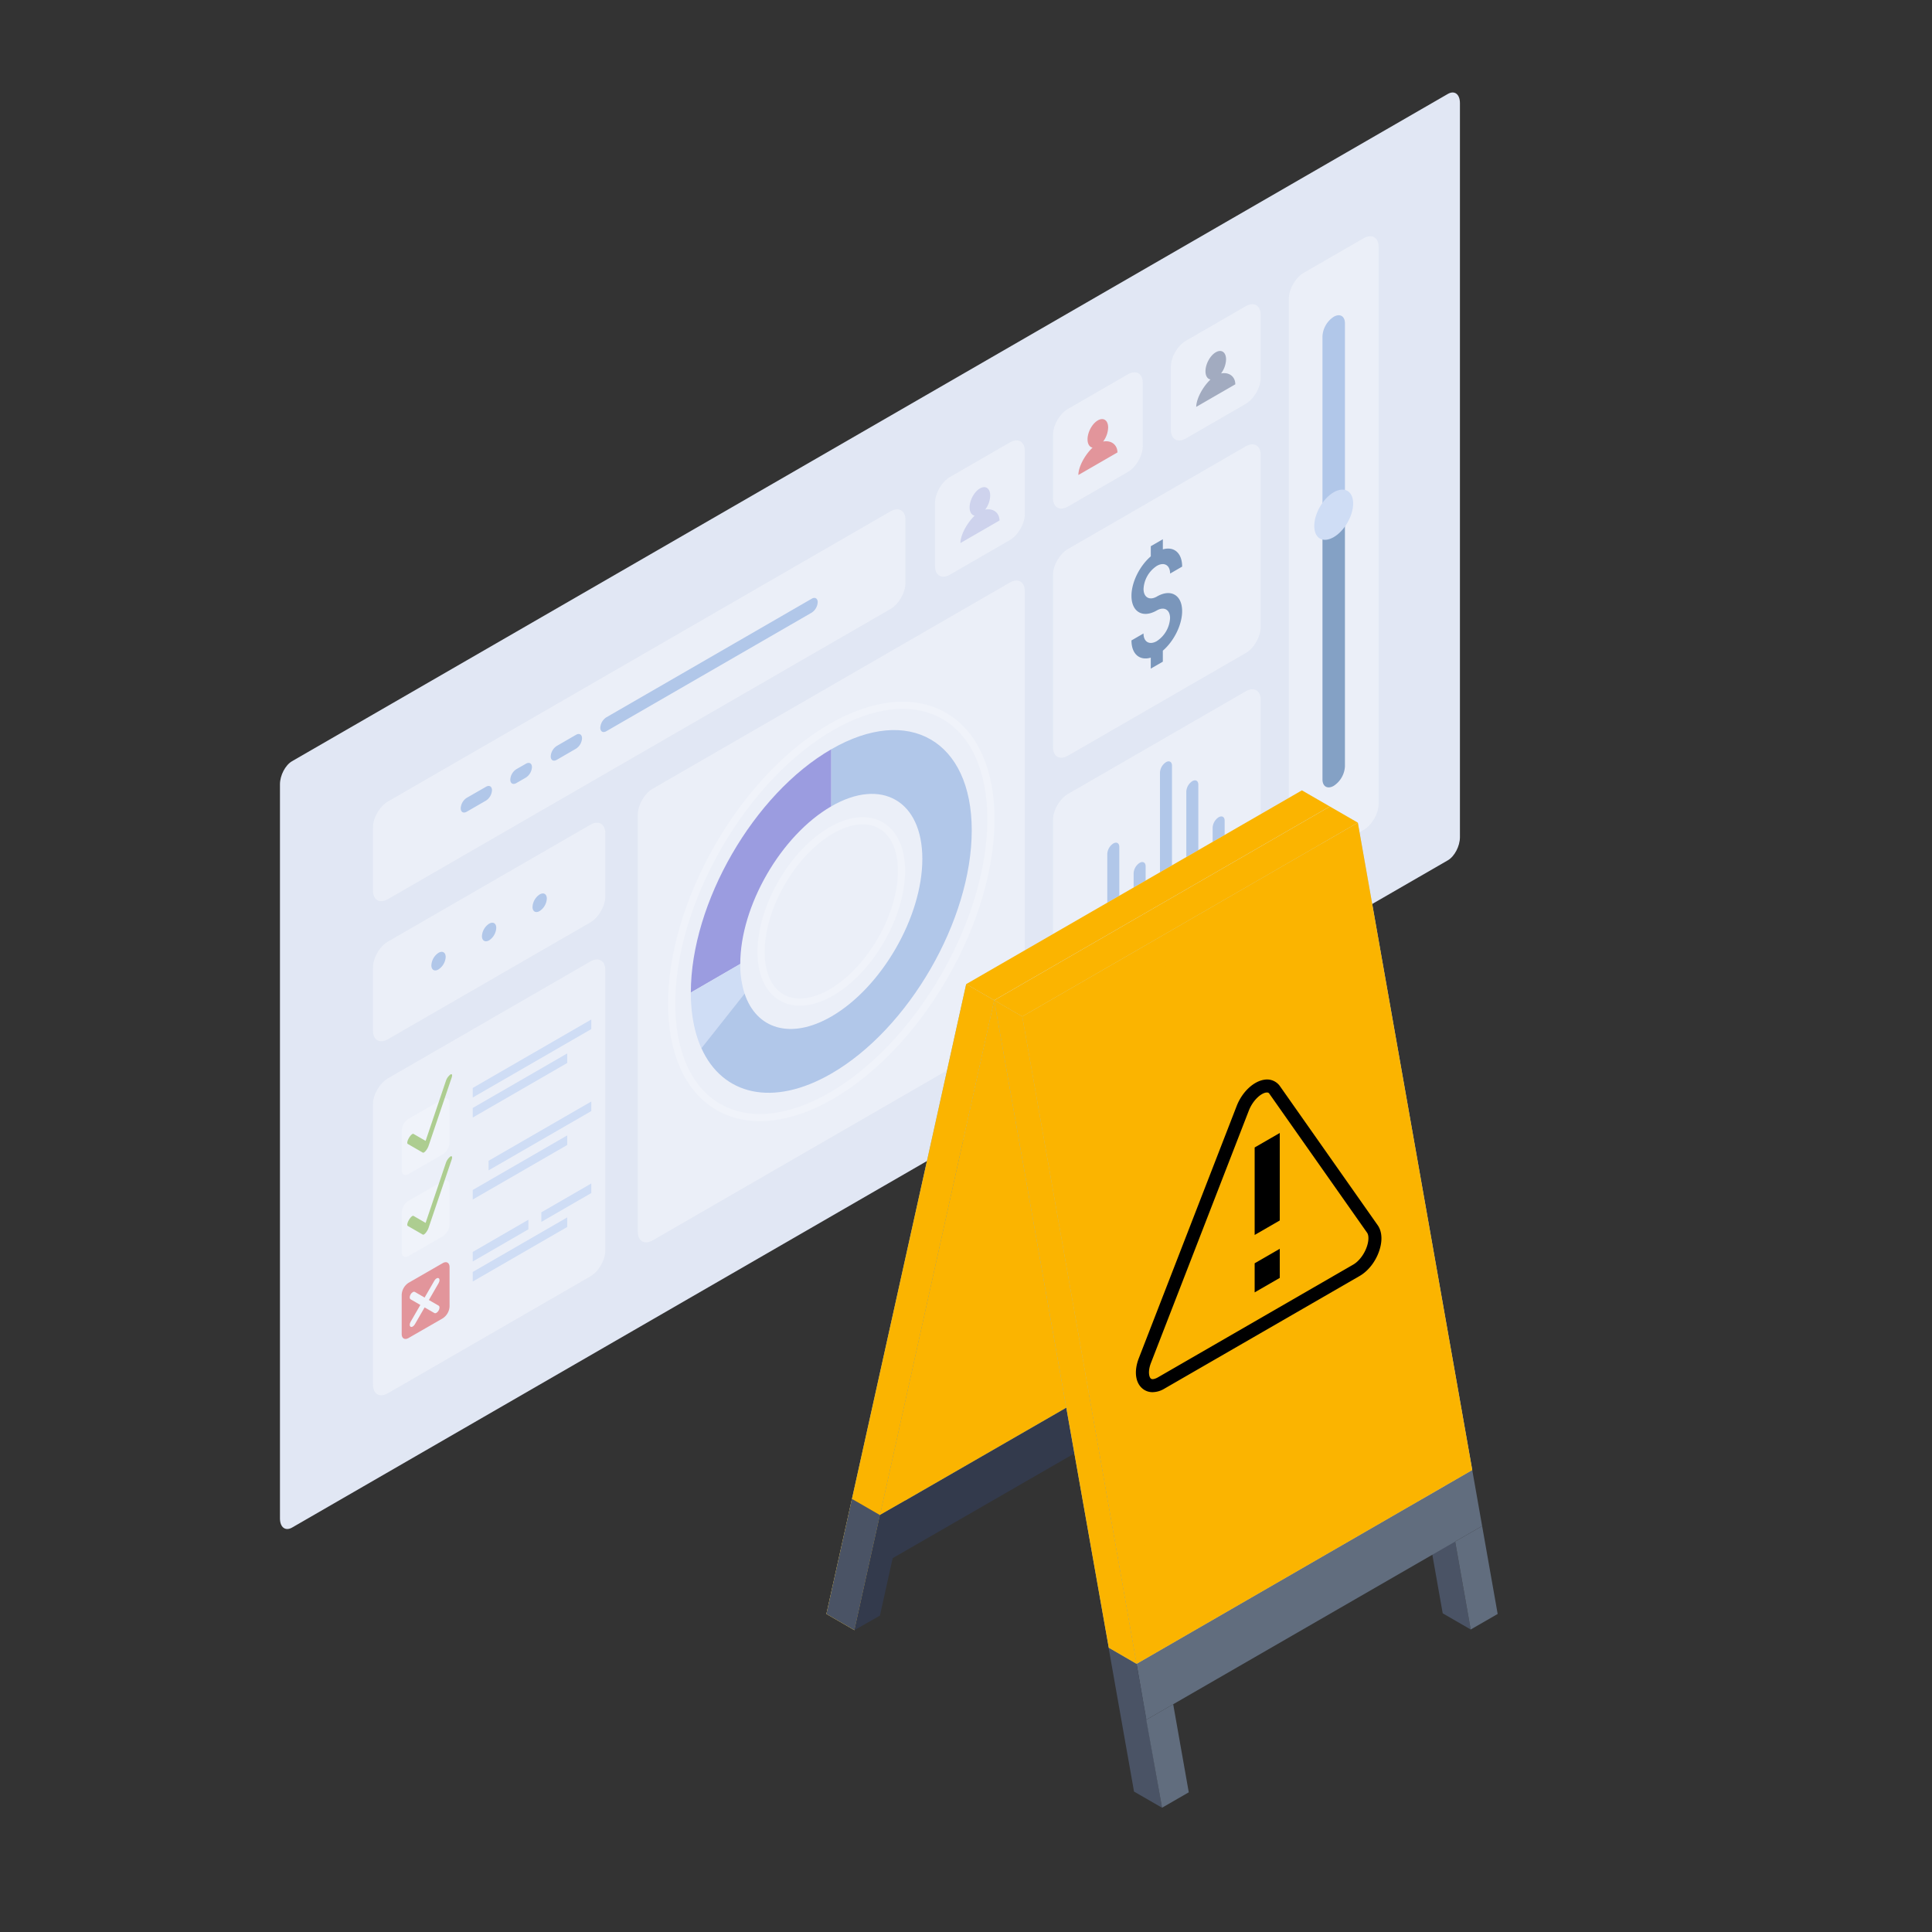 <svg xmlns="http://www.w3.org/2000/svg" viewBox="0 0 1080 1080"><rect x="0" y="0" width="1080" height="1080" fill="#333333" stroke="none"/><defs><style>.cls-1{isolation:isolate;}.cls-2{fill:#e1e7f4;}.cls-3{opacity:0.5;}.cls-4{fill:#f6f8fc;}.cls-5{fill:#bbc0e6;}.cls-6{fill:#e34442;}.cls-7{fill:#64708b;}.cls-8{fill:#82a7de;}.cls-9{fill:#285b96;}.cls-10{fill:#bdd3f5;}.cls-11{fill:#134681;}.cls-12{fill:#fff;}.cls-13{fill:#79b42c;}.cls-14{fill:#5652cc;}.cls-15{fill:none;stroke:#fff;stroke-miterlimit:10;stroke-width:4px;}.cls-16{fill:#333a4c;}.cls-17{fill:#6898bc;}.cls-18{fill:#8db3cd;}.cls-19{fill:#d8e9ef;}.cls-20{mix-blend-mode:color;}.cls-21{fill:#fbb400;}.cls-22{fill:#4a5365;}.cls-23{fill:#616d7e;}.cls-24{fill:#b3cede;}.cls-25{fill:#ccefff;}.cls-26{fill:#89b4d3;}</style></defs><g class="cls-1"><g id="Layer_2" data-name="Layer 2"><path class="cls-2" d="M809.35,480.92l-646.08,373c-3.74,2.15-6.77-.14-6.77-5.12V438.44c0-5,3-10.77,6.77-12.93l646.08-373c3.73-2.16,6.76.13,6.76,5.11V468C816.11,473,813.08,478.77,809.35,480.92Z"/><g class="cls-3"><path class="cls-4" d="M216.86,778.8c-4.62,2.67-8.36.51-8.36-4.83V617.29c0-5.33,3.74-11.82,8.36-14.48L330,537.5c4.62-2.67,8.36-.5,8.36,4.83V699c0,5.34-3.74,11.82-8.36,14.49Z"/><path class="cls-4" d="M216.86,580.92c-4.62,2.66-8.36.5-8.36-4.83V540.85c0-5.33,3.74-11.81,8.36-14.48L330,461.06c4.62-2.67,8.36-.5,8.36,4.83v35.23c0,5.34-3.74,11.82-8.36,14.49Z"/><path class="cls-4" d="M216.86,502.61c-4.62,2.66-8.36.5-8.36-4.83V462.54c0-5.33,3.74-11.81,8.36-14.48L497.78,285.87c4.62-2.67,8.36-.51,8.36,4.83v35.23c0,5.34-3.74,11.82-8.36,14.49Z"/><path class="cls-4" d="M531.05,321.21c-4.62,2.67-8.36.51-8.36-4.83V281.15c0-5.34,3.74-11.82,8.36-14.49l33.45-19.31c4.62-2.67,8.37-.51,8.37,4.83v35.23c0,5.33-3.75,11.82-8.37,14.49Z"/><path class="cls-4" d="M597,283.15c-4.62,2.67-8.37.5-8.37-4.83V243.09c0-5.34,3.75-11.82,8.37-14.49l33.45-19.31c4.62-2.67,8.36-.51,8.36,4.82v35.24c0,5.33-3.74,11.82-8.36,14.49Z"/><path class="cls-4" d="M597,422.41c-4.62,2.67-8.37.51-8.37-4.83V321.4c0-5.34,3.75-11.82,8.37-14.49l99.36-57.37c4.62-2.66,8.36-.5,8.36,4.83v96.19c0,5.33-3.74,11.82-8.36,14.49Z"/><path class="cls-4" d="M597,559.35c-4.62,2.66-8.37.5-8.37-4.83V458.33c0-5.33,3.75-11.82,8.37-14.49l99.36-57.36c4.62-2.67,8.36-.51,8.36,4.83v96.18c0,5.34-3.74,11.82-8.36,14.49Z"/><path class="cls-4" d="M662.9,245.09c-4.62,2.66-8.36.5-8.36-4.83V205c0-5.33,3.74-11.81,8.36-14.48l33.45-19.31c4.62-2.67,8.36-.51,8.36,4.82v35.24c0,5.33-3.74,11.82-8.36,14.49Z"/><path class="cls-4" d="M728.82,483.22c-4.62,2.67-8.36.51-8.36-4.83V167c0-5.33,3.74-11.81,8.36-14.48l33.45-19.32c4.62-2.66,8.37-.5,8.37,4.83V449.42c0,5.34-3.75,11.82-8.37,14.49Z"/><path class="cls-4" d="M364.91,693.33c-4.62,2.67-8.36.5-8.36-4.83V455.38c0-5.33,3.74-11.82,8.36-14.49L564.49,325.67c4.61-2.67,8.36-.51,8.36,4.83V563.62c0,5.33-3.75,11.82-8.36,14.48Z"/><path class="cls-5" d="M544.82,288.26c-1.67-.3-2.8-2-2.8-4.61,0-4,2.58-8.77,5.76-10.61s5.76-.05,5.75,4a13.73,13.73,0,0,1-2.79,7.83c4.86-.91,8,2.14,8,6.09l-10.92,6.3-10.93,6.31C536.85,299.59,540,293,544.82,288.26Z"/><path class="cls-6" d="M610.74,250.22c-1.67-.31-2.8-2-2.8-4.62,0-4,2.58-8.77,5.76-10.6s5.76-.06,5.76,4a13.77,13.77,0,0,1-2.8,7.83c4.87-.91,8,2.14,8,6.09l-10.92,6.3-10.92,6.31C602.78,261.54,605.87,254.92,610.74,250.22Z"/><path class="cls-7" d="M676.66,212.14c-1.67-.31-2.79-2-2.79-4.61,0-4,2.57-8.77,5.76-10.61s5.75-.06,5.75,4a13.88,13.88,0,0,1-2.79,7.83c4.86-.92,8,2.14,7.95,6.09l-10.92,6.3-10.92,6.31C668.7,223.47,671.8,216.84,676.66,212.14Z"/><path class="cls-8" d="M241.14,539.63a8.86,8.86,0,0,1,4-7c2.21-1.28,4-.24,4,2.32a8.86,8.86,0,0,1-4,6.94C242.93,543.22,241.14,542.19,241.14,539.63Z"/><path class="cls-8" d="M269.41,523.31a8.86,8.86,0,0,1,4-6.95c2.22-1.28,4-.25,4,2.31a8.86,8.86,0,0,1-4,7C271.2,526.9,269.41,525.86,269.41,523.31Z"/><path class="cls-8" d="M297.68,507a8.88,8.88,0,0,1,4-7c2.22-1.28,4-.24,4,2.32a8.86,8.86,0,0,1-4,6.95C299.48,510.58,297.68,509.54,297.68,507Z"/><path class="cls-8" d="M271.67,439.81,260.9,446a7.43,7.43,0,0,0-3.36,5.82c0,2.14,1.51,3,3.36,1.94l10.77-6.22a7.42,7.42,0,0,0,3.36-5.82C275,439.61,273.53,438.74,271.67,439.81Z"/><path class="cls-8" d="M294,426.92,288.62,430a7.4,7.4,0,0,0-3.36,5.82c0,2.14,1.5,3,3.36,1.94l5.38-3.11a7.42,7.42,0,0,0,3.36-5.82C297.36,426.71,295.86,425.85,294,426.92Z"/><path class="cls-8" d="M322,410.76,311.22,417a7.4,7.4,0,0,0-3.36,5.82c0,2.14,1.5,3,3.36,1.94L322,418.52a7.42,7.42,0,0,0,3.36-5.82C325.34,410.56,323.84,409.69,322,410.76Z"/><path class="cls-8" d="M453.74,334.69,338.93,401a7.4,7.4,0,0,0-3.36,5.82c0,2.14,1.5,3,3.36,1.94l114.81-66.29a7.43,7.43,0,0,0,3.36-5.82C457.1,334.49,455.59,333.62,453.74,334.69Z"/><path class="cls-8" d="M751.83,180.72c0-4-2.81-5.63-6.28-3.63A13.87,13.87,0,0,0,739.27,188V291.38l12.56-7.25Z"/><path class="cls-9" d="M739.27,291.38V435.67c0,4,2.81,5.63,6.28,3.63a13.87,13.87,0,0,0,6.28-10.88V284.13Z"/><path class="cls-10" d="M734.68,294c0-6.93,4.87-15.36,10.87-18.82s10.87-.66,10.87,6.27-4.87,15.36-10.87,18.82S734.68,301,734.68,294Z"/><path class="cls-8" d="M611,536.07V518.93c0-2.14-1.5-3-3.36-1.94a7.42,7.42,0,0,0-3.36,5.82V540c0,2.14,1.5,3,3.36,1.94A7.42,7.42,0,0,0,611,536.07Z"/><path class="cls-8" d="M625.7,527.57V473.45c0-2.15-1.5-3-3.36-1.94a7.43,7.43,0,0,0-3.36,5.82v54.12c0,2.14,1.51,3,3.36,1.94A7.42,7.42,0,0,0,625.7,527.57Z"/><path class="cls-8" d="M640.42,519.07V484.28c0-2.14-1.5-3-3.36-1.94a7.44,7.44,0,0,0-3.36,5.82V523c0,2.14,1.51,3,3.36,1.94A7.42,7.42,0,0,0,640.42,519.07Z"/><path class="cls-8" d="M655.15,510.57V428c0-2.14-1.51-3-3.36-1.94a7.43,7.43,0,0,0-3.36,5.82v82.58c0,2.14,1.5,3,3.36,1.94A7.44,7.44,0,0,0,655.15,510.57Z"/><path class="cls-8" d="M669.87,502.07V438.61c0-2.14-1.51-3-3.36-1.94a7.43,7.43,0,0,0-3.36,5.82V506c0,2.14,1.5,3,3.36,1.94A7.44,7.44,0,0,0,669.87,502.07Z"/><path class="cls-8" d="M684.59,493.57V458.78c0-2.14-1.5-3-3.36-1.94a7.44,7.44,0,0,0-3.36,5.82v34.79c0,2.14,1.51,3,3.36,1.94A7.42,7.42,0,0,0,684.59,493.57Z"/><path class="cls-11" d="M646.65,341.25c2-1.14,3.85-1.33,5.25-.52s2.17,2.52,2.17,4.81a16.41,16.41,0,0,1-7.42,12.85c-4.09,2.37-7.42.44-7.42-4.28L632.5,358c0,7.67,4.6,11.45,10.79,9.63v6.13l6.74-3.88v-6.14c6.18-5.32,10.79-14.42,10.79-22.1,0-4.36-1.47-7.61-4.14-9.16s-6.23-1.19-10,1c-4.1,2.37-7.43.45-7.43-4.28a16.41,16.41,0,0,1,7.43-12.86c4.09-2.36,7.41-.44,7.42,4.29l6.73-3.89c0-7.68-4.61-11.46-10.79-9.63v-5.67l-6.74,3.89V311c-6.19,5.32-10.8,14.41-10.8,22.09C632.5,342.09,638.84,345.75,646.65,341.25Z"/><path class="cls-12" d="M251.31,638.67a8.47,8.47,0,0,1-3.82,6.62l-19.12,11c-2.1,1.21-3.82.22-3.82-2.21V632.05a8.5,8.5,0,0,1,3.82-6.62l19.12-11c2.1-1.21,3.82-.22,3.82,2.21Z"/><path class="cls-13" d="M251.76,600.66a7.74,7.74,0,0,0-2.53,3.66l-11.31,33.44-6.77-3.9c-.51-.3-1.65.71-2.55,2.26s-1.19,3-.68,3.33l8.41,4.86c.34.19,1-.17,1.63-.95a9,9,0,0,0,1.61-2.82l12.92-38.18C253,600.89,252.66,600.12,251.76,600.66Z"/><polygon class="cls-10" points="330.54 575.26 264.26 613.52 264.26 608.17 330.54 569.9 330.54 575.26"/><polygon class="cls-10" points="317.06 594.23 264.26 624.72 264.26 619.36 317.06 588.88 317.06 594.23"/><path class="cls-12" d="M251.31,684.51a8.47,8.47,0,0,1-3.82,6.62l-19.12,11c-2.1,1.22-3.82.22-3.82-2.2V677.89a8.47,8.47,0,0,1,3.82-6.62l19.12-11c2.1-1.21,3.82-.22,3.82,2.21Z"/><path class="cls-13" d="M251.76,646.5a7.71,7.71,0,0,0-2.53,3.65L237.92,683.6l-6.77-3.91c-.51-.3-1.65.72-2.55,2.26s-1.19,3-.68,3.34l8.41,4.85c.34.2,1-.17,1.63-.95a9,9,0,0,0,1.61-2.82l12.92-38.17C253,646.72,252.66,646,251.76,646.5Z"/><polygon class="cls-10" points="330.54 621.09 273.12 654.24 273.12 648.89 330.54 615.74 330.54 621.09"/><polygon class="cls-10" points="317.06 640.07 264.26 670.55 264.26 665.2 317.06 634.71 317.06 640.07"/><polygon class="cls-10" points="317.06 685.9 264.26 716.38 264.26 711.03 317.06 680.55 317.06 685.9"/><path class="cls-10" d="M264.26,705.19l31.11-18v-5.35l-31.11,18ZM302.6,677.7v5.35h0l27.94-16.13v-5.35Z"/><path class="cls-6" d="M251.31,730.34a8.47,8.47,0,0,1-3.82,6.62l-19.12,11c-2.1,1.21-3.82.22-3.82-2.21V723.72a8.47,8.47,0,0,1,3.82-6.62l19.12-11c2.1-1.21,3.82-.22,3.82,2.21Z"/><path class="cls-12" d="M239.75,726.72l5.44-9.44c.66-1.14.66-2.37,0-2.75s-1.72.24-2.38,1.38l-5.45,9.43-5.45-3.14c-.65-.38-1.72.23-2.38,1.37s-.66,2.38,0,2.75l5.45,3.15-5.45,9.43c-.66,1.14-.66,2.38,0,2.76s1.73-.24,2.38-1.38l5.45-9.43,5.45,3.14c.66.38,1.73-.24,2.38-1.38s.66-2.37,0-2.75Z"/><path class="cls-14" d="M464.7,450.73V418.84c-43.37,25-78.52,85.92-78.52,136l27.63-16C413.81,506.43,436.59,467,464.7,450.73Z"/><path class="cls-10" d="M413.81,538.88l-27.63,16c0,12.22,2.11,22.65,5.91,31.1l24.14-30.52A52.66,52.66,0,0,1,413.81,538.88Z"/><path class="cls-8" d="M464.7,418.84v31.89c28.1-16.22,50.89-3.07,50.89,29.39S492.8,552,464.7,568.26c-22.69,13.1-41.9,7-48.47-12.85l-24.14,30.52c11.75,26.16,39.83,33.16,72.61,14.23,43.36-25,78.51-85.92,78.51-136S508.06,393.8,464.7,418.84Z"/><ellipse class="cls-15" cx="464.7" cy="509.5" rx="55.52" ry="32.05" transform="translate(-208.89 657.19) rotate(-60)"/><ellipse class="cls-15" cx="464.7" cy="509.5" rx="126.21" ry="72.87" transform="translate(-208.89 657.19) rotate(-60)"/></g><polygon class="cls-16" points="672.5 771.03 484.74 879.25 491.89 846.93 679.65 738.72 672.5 771.03"/><polygon class="cls-17" points="679.65 738.72 743.4 450.85 555.77 559.18 491.89 846.93 679.65 738.72"/><polygon class="cls-18" points="477.63 911.25 461.97 902.21 540.11 550.14 555.77 559.18 477.63 911.25"/><polygon class="cls-19" points="540.11 550.14 727.77 441.82 743.4 450.85 555.77 559.18 540.11 550.14"/><g class="cls-20"><polygon class="cls-21" points="679.65 738.72 743.4 450.85 555.77 559.18 491.89 846.93 679.65 738.72"/><polygon class="cls-21" points="477.63 911.25 461.97 902.21 540.11 550.14 555.77 559.18 477.63 911.25"/><polygon class="cls-21" points="540.11 550.14 727.77 441.82 743.4 450.85 555.77 559.18 540.11 550.14"/></g><polygon class="cls-22" points="477.63 911.25 461.97 902.21 476.23 837.89 491.89 846.93 477.63 911.25"/><polygon class="cls-22" points="822.14 910.9 806.48 901.86 792.26 821.43 807.92 830.47 822.14 910.9"/><polygon class="cls-23" points="828.52 853.05 823 821.78 635.37 930.11 640.75 961.38 828.52 853.05"/><polygon class="cls-22" points="649.59 1010.53 633.93 1001.5 619.71 921.07 635.37 930.11 649.59 1010.53"/><polygon class="cls-24" points="823 821.78 759.04 459.89 571.44 568.24 635.37 930.11 823 821.78"/><polygon class="cls-18" points="635.37 930.11 619.81 921.09 555.77 559.18 571.44 568.24 635.37 930.11"/><polygon class="cls-19" points="555.77 559.18 743.4 450.85 759.04 459.88 571.44 568.24 555.77 559.18"/><polygon class="cls-25" points="804.15 814.85 646.78 905.53 591.92 580.3 748.31 489.79 804.15 814.85"/><polygon class="cls-26" points="587.07 577.41 591.92 580.3 646.78 905.53 641.93 902.63 587.07 577.41"/><polygon class="cls-18" points="587.07 577.41 743.4 486.96 748.31 489.79 591.92 580.3 587.07 577.41"/><g class="cls-20"><polygon class="cls-21" points="823 821.78 759.04 459.89 571.44 568.24 635.37 930.11 823 821.78"/><polygon class="cls-21" points="635.37 930.11 619.81 921.09 555.77 559.18 571.44 568.24 635.37 930.11"/><polygon class="cls-21" points="555.77 559.18 743.4 450.85 759.04 459.88 571.44 568.24 555.77 559.18"/><polygon class="cls-21" points="804.15 814.85 646.78 905.53 591.92 580.3 748.31 489.79 804.15 814.85"/><polygon class="cls-21" points="587.07 577.41 591.92 580.3 646.78 905.53 641.93 902.63 587.07 577.41"/><polygon class="cls-21" points="587.07 577.41 743.4 486.96 748.31 489.79 591.92 580.3 587.07 577.41"/></g><polygon class="cls-23" points="664.53 1001.91 649.59 1010.53 640.75 961.38 655.82 952.67 664.53 1001.91"/><polygon class="cls-23" points="837.21 902.21 822.14 910.9 813.45 861.74 828.52 853.05 837.21 902.21"/><line class="cls-18" x1="555.77" y1="559.18" x2="477.63" y2="911.25"/><polygon class="cls-16" points="477.63 911.26 491.89 903.14 506.15 838.83 491.89 846.93 477.63 911.26"/><path d="M644.33,778.23a8.66,8.66,0,0,1-5.75-2.07c-4-3.39-4.7-9.91-1.94-17l54.64-140.83c3.09-8,9.56-14,15.73-14.8a8.8,8.8,0,0,1,8.53,3.7l54.64,77.73c2,2.88,2.58,7,1.56,11.58-1.53,7-6.11,13.51-11.66,16.72L650.8,776.33A13.07,13.07,0,0,1,644.33,778.23Zm63.95-167.51-.39,0c-3,.37-7.52,4.29-9.82,10.2L643.43,761.77c-1.9,4.9-1.07,8-.11,8.86s3.2-.24,3.84-.61l109.28-63.09c3.74-2.16,7.11-7.09,8.19-12,.55-2.5.4-4.67-.41-5.82L709.58,611.4A1.39,1.39,0,0,0,708.28,610.72Z"/><polygon points="701.36 641.44 701.36 690.35 715.4 682.25 715.4 633.34 701.36 641.44"/><polygon points="701.36 722.45 715.4 714.35 715.4 698.08 701.36 706.18 701.36 722.45"/></g></g></svg>